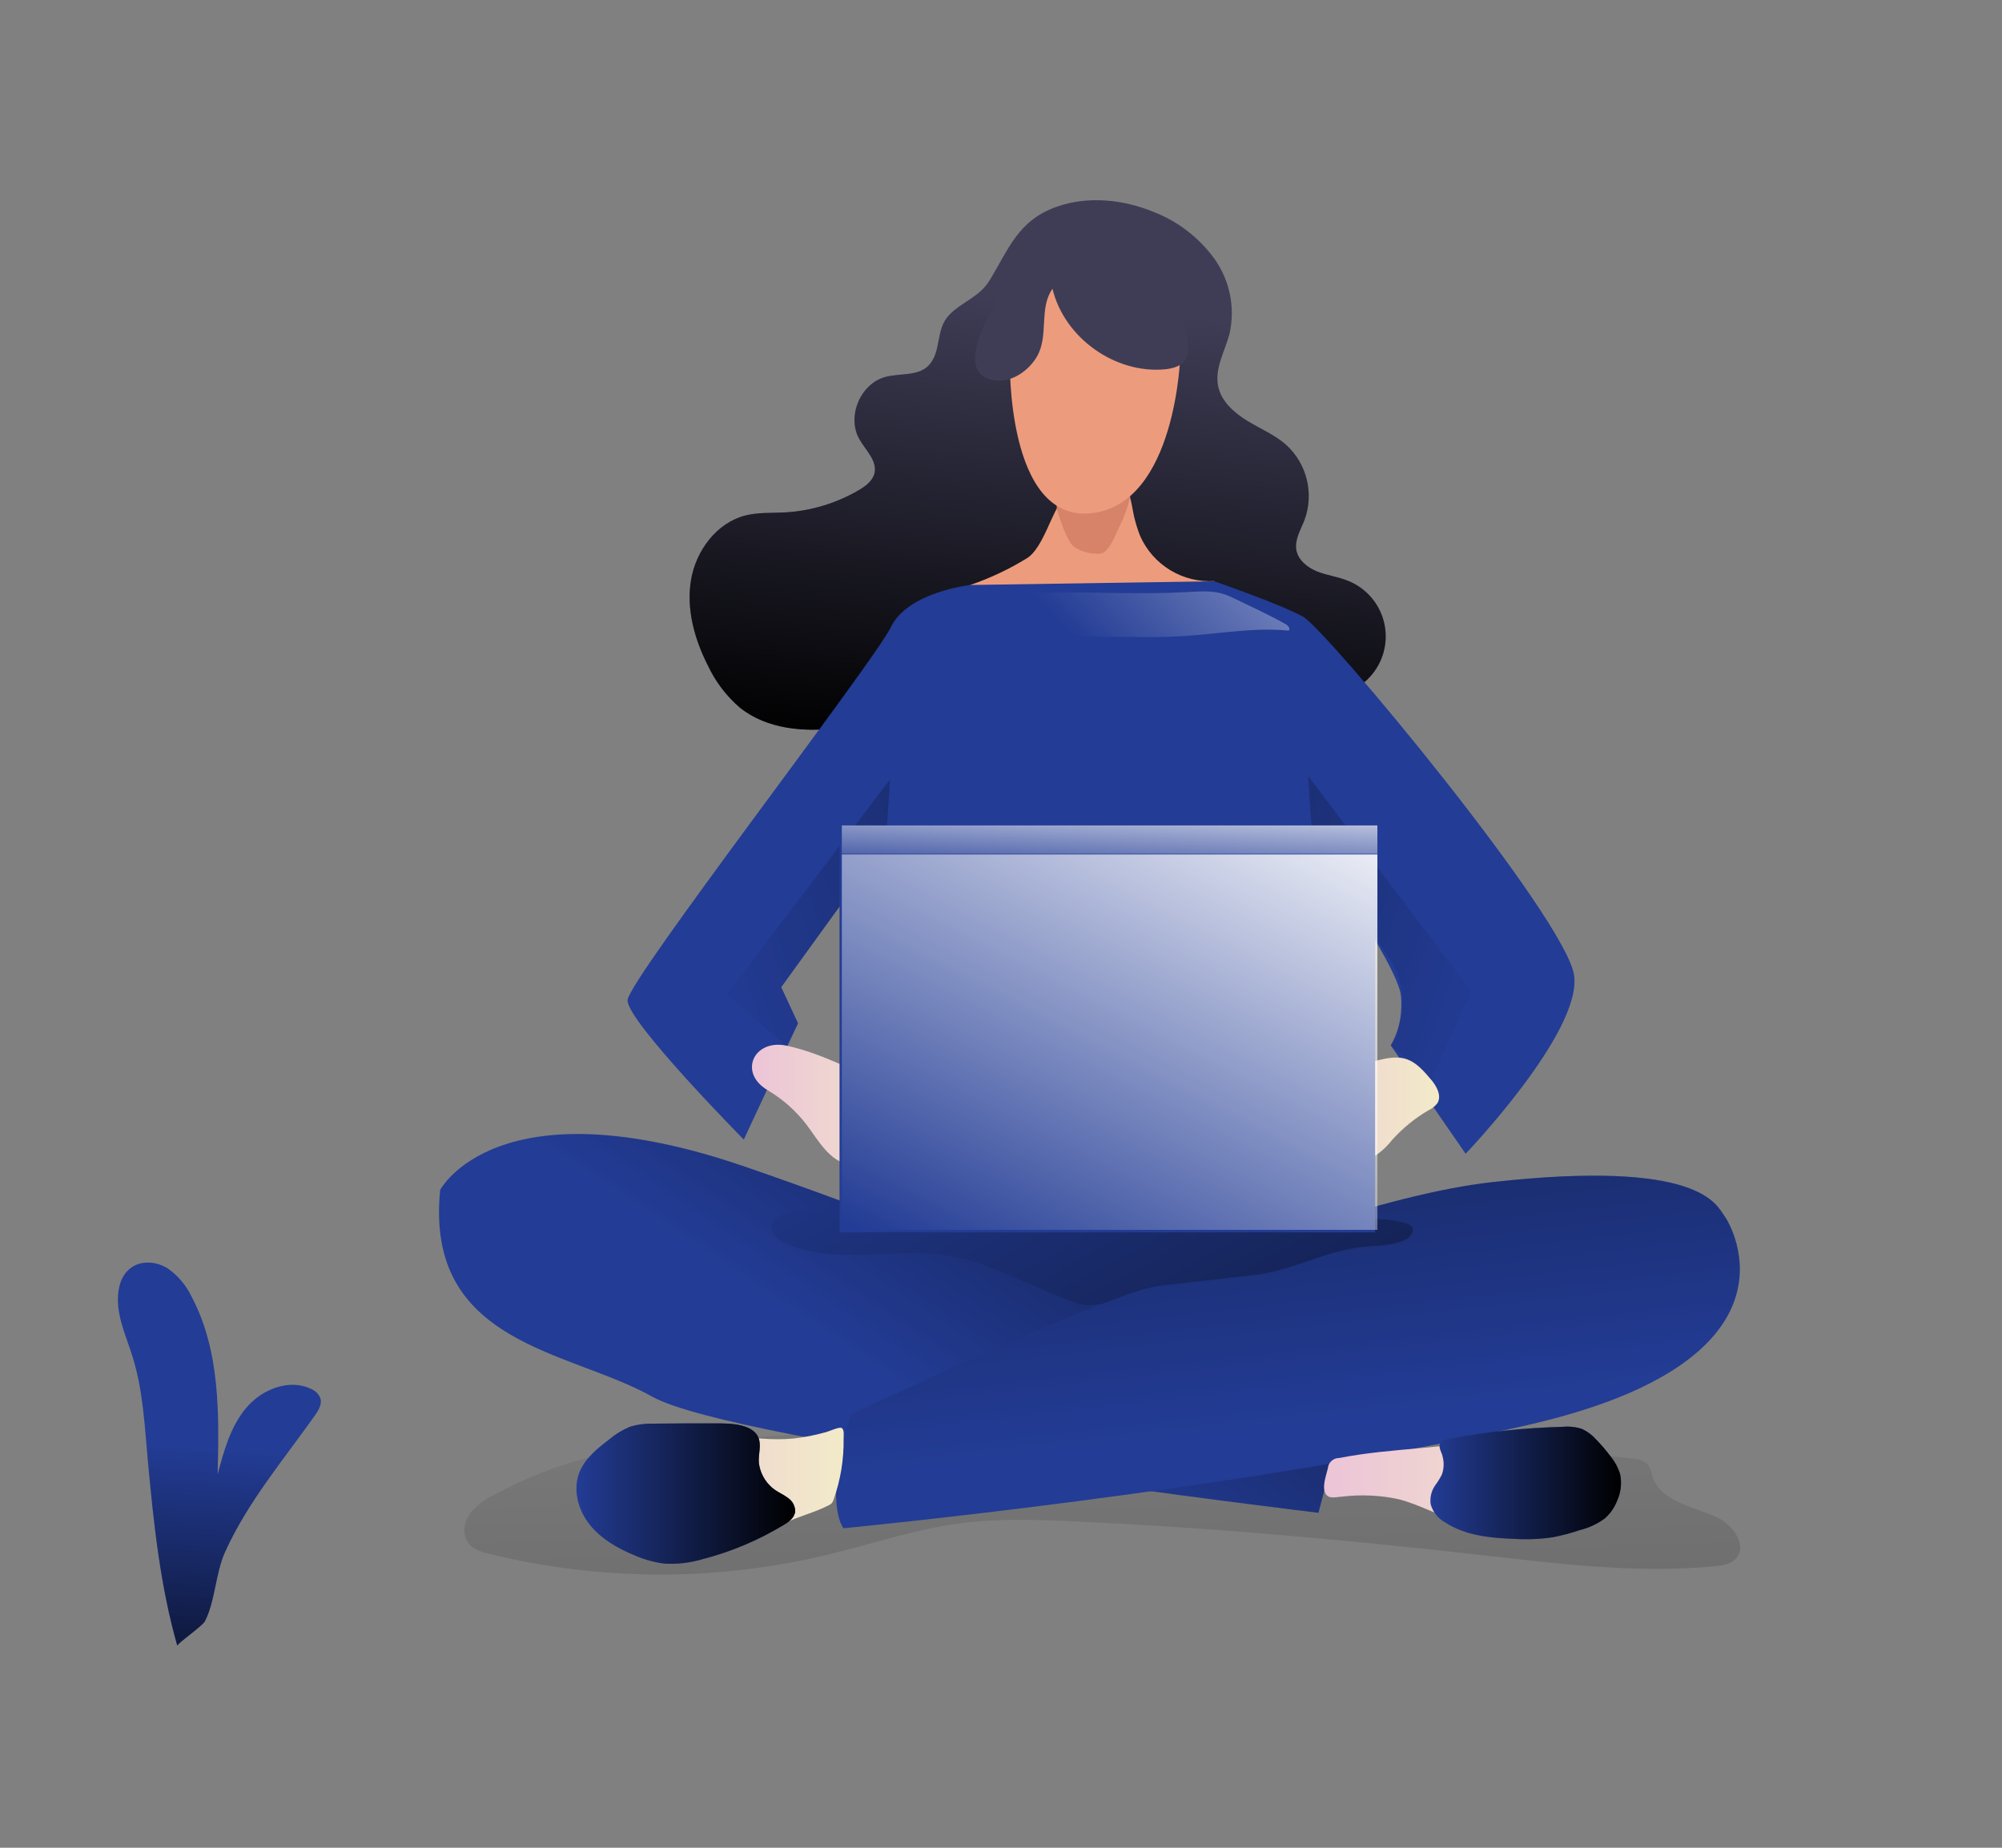 <svg width="130" height="120" viewBox="0 0 130 120" fill="none" xmlns="http://www.w3.org/2000/svg">
<rect x="0" y="0" width="130" height="120" fill="#808080" stroke="none"/>
<path d="M20.445 91.927C20.681 91.595 20.926 91.192 20.803 90.803C20.748 90.669 20.667 90.547 20.565 90.445C20.462 90.342 20.34 90.261 20.206 90.206C18.787 89.51 17 90.227 15.984 91.437C14.968 92.647 14.535 94.228 14.131 95.757C14.233 91.837 14.29 87.72 12.461 84.251C12.111 83.499 11.57 82.852 10.892 82.374C10.19 81.938 9.234 81.836 8.553 82.303C7.871 82.769 7.656 83.599 7.656 84.394C7.656 85.706 8.254 86.934 8.63 88.186C9.294 90.34 9.392 92.62 9.601 94.867C9.975 98.901 10.402 102.991 11.517 106.888C11.475 106.744 13.139 105.621 13.309 105.28C13.973 103.998 13.988 102.167 14.621 100.777C16.085 97.547 18.413 94.801 20.445 91.927Z" fill="#233C95"/>
<path d="M20.445 91.927C20.681 91.595 20.926 91.192 20.803 90.803C20.748 90.669 20.667 90.547 20.565 90.445C20.462 90.342 20.34 90.261 20.206 90.206C18.787 89.51 17 90.227 15.984 91.437C14.968 92.647 14.535 94.228 14.131 95.757C14.233 91.837 14.29 87.72 12.461 84.251C12.111 83.499 11.57 82.852 10.892 82.374C10.19 81.938 9.234 81.836 8.553 82.303C7.871 82.769 7.656 83.599 7.656 84.394C7.656 85.706 8.254 86.934 8.63 88.186C9.294 90.34 9.392 92.62 9.601 94.867C9.975 98.901 10.402 102.991 11.517 106.888C11.475 106.744 13.139 105.621 13.309 105.28C13.973 103.998 13.988 102.167 14.621 100.777C16.085 97.547 18.413 94.801 20.445 91.927Z" fill="url(#paint0_linear_2338_30260)"/>
<path d="M68.673 13.406C70.675 12.719 72.919 12.952 74.882 13.752C76.483 14.368 77.87 15.436 78.874 16.827C79.367 17.525 79.707 18.319 79.873 19.157C80.039 19.995 80.026 20.859 79.836 21.692C79.537 22.806 78.883 23.891 79.089 25.026C79.268 26.024 80.096 26.777 80.959 27.309C81.823 27.841 82.785 28.232 83.541 28.91C84.194 29.516 84.653 30.301 84.86 31.166C85.067 32.032 85.014 32.94 84.706 33.775C84.461 34.405 84.064 35.036 84.174 35.705C84.285 36.374 84.909 36.873 85.552 37.124C86.194 37.375 86.893 37.459 87.536 37.722C88.143 37.964 88.679 38.356 89.095 38.861C89.51 39.365 89.792 39.967 89.913 40.609C90.034 41.252 89.991 41.914 89.788 42.535C89.585 43.157 89.229 43.717 88.752 44.164C87.876 44.989 86.675 45.359 85.513 45.658C81.005 46.791 76.337 47.152 71.709 46.725C68.144 46.393 64.573 45.592 61.014 46.005C58.794 46.262 56.649 46.988 54.441 47.278C52.233 47.567 49.798 47.355 48.05 45.96C47.173 45.207 46.465 44.278 45.973 43.232C45.1 41.514 44.554 39.56 44.873 37.662C45.193 35.765 46.526 33.963 48.393 33.479C49.224 33.267 50.099 33.324 50.957 33.279C52.653 33.185 54.302 32.688 55.768 31.83C56.21 31.57 56.664 31.232 56.783 30.739C56.981 29.92 56.207 29.245 55.794 28.504C54.97 27.034 55.881 24.898 57.513 24.473C58.469 24.225 59.64 24.443 60.312 23.72C61.155 22.824 60.728 21.396 61.636 20.451C62.449 19.609 63.584 19.292 64.236 18.243C65.511 16.176 66.091 14.296 68.673 13.406Z" fill="#3F3D56"/>
<path d="M68.673 13.406C70.675 12.719 72.919 12.952 74.882 13.752C76.483 14.368 77.87 15.436 78.874 16.827C79.367 17.525 79.707 18.319 79.873 19.157C80.039 19.995 80.026 20.859 79.836 21.692C79.537 22.806 78.883 23.891 79.089 25.026C79.268 26.024 80.096 26.777 80.959 27.309C81.823 27.841 82.785 28.232 83.541 28.91C84.194 29.516 84.653 30.301 84.86 31.166C85.067 32.032 85.014 32.94 84.706 33.775C84.461 34.405 84.064 35.036 84.174 35.705C84.285 36.374 84.909 36.873 85.552 37.124C86.194 37.375 86.893 37.459 87.536 37.722C88.143 37.964 88.679 38.356 89.095 38.861C89.51 39.365 89.792 39.967 89.913 40.609C90.034 41.252 89.991 41.914 89.788 42.535C89.585 43.157 89.229 43.717 88.752 44.164C87.876 44.989 86.675 45.359 85.513 45.658C81.005 46.791 76.337 47.152 71.709 46.725C68.144 46.393 64.573 45.592 61.014 46.005C58.794 46.262 56.649 46.988 54.441 47.278C52.233 47.567 49.798 47.355 48.05 45.96C47.173 45.207 46.465 44.278 45.973 43.232C45.1 41.514 44.554 39.56 44.873 37.662C45.193 35.765 46.526 33.963 48.393 33.479C49.224 33.267 50.099 33.324 50.957 33.279C52.653 33.185 54.302 32.688 55.768 31.83C56.21 31.57 56.664 31.232 56.783 30.739C56.981 29.92 56.207 29.245 55.794 28.504C54.97 27.034 55.881 24.898 57.513 24.473C58.469 24.225 59.64 24.443 60.312 23.72C61.155 22.824 60.728 21.396 61.636 20.451C62.449 19.609 63.584 19.292 64.236 18.243C65.511 16.176 66.091 14.296 68.673 13.406Z" fill="url(#paint1_linear_2338_30260)"/>
<path d="M32.068 97.09C31.442 97.376 30.895 97.811 30.476 98.357C30.096 98.928 30.012 99.752 30.458 100.272C30.774 100.646 31.279 100.789 31.758 100.909C38.936 102.675 46.431 102.705 53.623 100.995C56.534 100.299 59.387 99.319 62.354 98.928C64.745 98.614 67.18 98.689 69.597 98.796C78.493 99.191 87.37 99.992 96.217 100.995C101.237 101.566 106.296 102.191 111.324 101.722C111.823 101.674 112.364 101.596 112.708 101.231C113.503 100.392 112.538 99.023 111.489 98.542C109.938 97.822 107.828 97.52 107.306 95.889C107.257 95.613 107.156 95.349 107.007 95.112C106.736 94.862 106.381 94.723 106.012 94.724C85.711 92.363 65.228 91.999 44.857 93.636C40.112 94.013 36.257 94.819 32.068 97.09Z" fill="url(#paint2_linear_2338_30260)"/>
<path d="M28.583 77.277C28.583 77.277 32.273 70.234 48.375 75.768C64.477 81.302 87.458 91.201 87.458 91.201L85.614 98.247C85.614 98.247 47.706 93.717 42.336 90.696C36.967 87.675 27.576 87.344 28.583 77.277Z" fill="#233C95"/>
<path d="M28.583 77.277C28.583 77.277 32.273 70.234 48.375 75.768C64.477 81.302 87.458 91.201 87.458 91.201L85.614 98.247C85.614 98.247 47.706 93.717 42.336 90.696C36.967 87.675 27.576 87.344 28.583 77.277Z" fill="url(#paint3_linear_2338_30260)"/>
<path d="M55.259 91.87C55.259 91.87 83.272 78.299 96.87 76.775C110.468 75.251 111.463 78.284 111.968 78.956C112.473 79.628 117.502 88.347 99.219 92.543C80.935 96.738 54.769 99.251 54.769 99.251C54.769 99.251 53.413 97.574 55.259 91.87Z" fill="#233C95"/>
<path d="M55.259 91.87C55.259 91.87 83.272 78.299 96.87 76.775C110.468 75.251 111.463 78.284 111.968 78.956C112.473 79.628 117.502 88.347 99.219 92.543C80.935 96.738 54.769 99.251 54.769 99.251C54.769 99.251 53.413 97.574 55.259 91.87Z" fill="url(#paint4_linear_2338_30260)"/>
<path d="M66.687 36.252C65.526 36.967 64.29 37.55 63 37.991C63.684 39.109 64.614 40.055 65.719 40.758C67.33 41.732 69.272 41.998 71.154 42.016C72.219 42.058 73.283 41.93 74.306 41.637C75.678 41.194 76.852 40.295 77.949 39.36C78.439 38.935 78.971 38.371 78.845 37.737C77.842 37.796 76.844 37.548 75.986 37.026C75.127 36.504 74.447 35.733 74.038 34.815C73.873 34.396 73.739 33.966 73.637 33.527C73.589 33.342 73.407 32.171 73.279 32.033C73.122 31.882 72.933 31.771 72.725 31.707C72.517 31.643 72.297 31.629 72.084 31.666C71.121 31.839 69.786 31.51 69.096 32.296C68.289 33.196 67.766 35.571 66.687 36.252Z" fill="#EC9C7D"/>
<path d="M69.778 35.535C70.278 35.861 70.874 36.008 71.469 35.95C72.067 35.882 72.533 34.456 72.82 33.928C72.904 33.762 72.976 33.59 73.035 33.414C73.29 32.786 73.446 32.123 73.498 31.448C73.498 31.636 72.252 31.833 72.091 31.857C71.571 31.935 71.042 31.961 70.519 32.015C69.793 32.09 68.341 32.123 68.663 33.172C68.825 33.706 69.309 35.242 69.778 35.535Z" fill="#D68369"/>
<path d="M63.008 37.991C63.008 37.991 58.95 38.446 57.86 40.71C56.769 42.975 40.828 63.607 40.751 64.949C40.673 66.29 48.298 74.008 48.298 74.008L51.821 66.458L50.73 64.112L57.525 54.718L57.256 78.98L71.548 84.687L84.62 79.662L85.104 54.634C85.104 54.634 90.808 62.684 90.975 64.698C91.143 66.712 90.306 67.886 90.306 67.886L95.171 74.929C95.171 74.929 102.718 67.046 102.216 63.356C101.714 59.666 86.114 40.878 84.62 40.053C83.126 39.228 78.847 37.749 78.847 37.749L63.008 37.991Z" fill="#233C95"/>
<path d="M54.718 78.161C53.501 78.294 52.294 78.513 51.109 78.819C50.702 78.923 50.239 79.091 50.111 79.491C49.934 80.035 50.508 80.519 51.031 80.752C54.273 82.195 58.068 80.997 61.575 81.559C64.581 82.043 67.226 83.794 70.139 84.687C70.277 84.74 70.424 84.766 70.572 84.765C70.9 84.771 71.227 84.745 71.549 84.687C72.942 84.206 74.113 83.635 75.643 83.462L81.398 82.814C83.803 82.542 85.778 81.376 88.171 81.021C89.19 80.868 90.263 80.964 91.21 80.54C91.557 80.381 91.909 79.978 91.688 79.67C91.594 79.564 91.469 79.49 91.33 79.458C90.293 79.121 89.181 79.144 88.094 79.159C76.987 79.356 65.765 76.966 54.718 78.161Z" fill="#233C95"/>
<path d="M54.718 78.161C53.501 78.294 52.294 78.513 51.109 78.819C50.702 78.923 50.239 79.091 50.111 79.491C49.934 80.035 50.508 80.519 51.031 80.752C54.273 82.195 58.068 80.997 61.575 81.559C64.581 82.043 67.226 83.794 70.139 84.687C70.277 84.74 70.424 84.766 70.572 84.765C70.9 84.771 71.227 84.745 71.549 84.687C72.942 84.206 74.113 83.635 75.643 83.462L81.398 82.814C83.803 82.542 85.778 81.376 88.171 81.021C89.19 80.868 90.263 80.964 91.21 80.54C91.557 80.381 91.909 79.978 91.688 79.67C91.594 79.564 91.469 79.49 91.33 79.458C90.293 79.121 89.181 79.144 88.094 79.159C76.987 79.356 65.765 76.966 54.718 78.161Z" fill="url(#paint5_linear_2338_30260)"/>
<path d="M84.945 50.4L85.226 54.509L90.306 62.394C90.74 63.069 91.003 63.84 91.07 64.641C91.138 65.441 91.009 66.245 90.694 66.984L90.309 67.88L92.929 70.13L95.538 64.369L84.945 50.4Z" fill="url(#paint6_linear_2338_30260)"/>
<path d="M57.901 70.59C58.418 70.77 58.908 71.022 59.356 71.337C60.492 72.206 60.865 73.745 60.958 75.173C60.995 75.436 60.961 75.705 60.859 75.95C60.74 76.133 60.572 76.279 60.375 76.374C60.178 76.468 59.959 76.507 59.742 76.485C58.69 76.485 57.752 75.774 56.703 75.672C56.165 75.619 55.615 75.726 55.087 75.619C53.843 75.365 53.15 74.086 52.397 73.073C51.702 72.159 50.837 71.388 49.849 70.802C47.921 69.664 48.952 67.479 51.044 67.904C53.356 68.379 55.699 69.696 57.901 70.59Z" fill="url(#paint7_linear_2338_30260)"/>
<path d="M84.673 69.978C84.189 70.062 83.722 70.228 83.293 70.468C82.677 70.859 82.298 71.525 81.799 72.045C81.375 72.473 80.831 72.846 80.678 73.429C80.6 73.788 80.645 74.163 80.807 74.493C81.059 75.013 81.481 75.433 82.004 75.68C82.527 75.928 83.119 75.99 83.681 75.855C84.141 75.73 84.557 75.473 85.014 75.344C86.433 74.941 88.098 75.774 89.362 75.018C89.761 74.737 90.116 74.397 90.416 74.011C91.096 73.258 91.888 72.614 92.765 72.102C92.987 71.999 93.181 71.846 93.332 71.654C93.631 71.182 93.306 70.566 92.947 70.136C91.898 68.881 91.295 68.442 89.714 68.803C88.023 69.186 86.35 69.586 84.673 69.978Z" fill="url(#paint8_linear_2338_30260)"/>
<path d="M51.531 93.421C48.714 93.702 45.89 92.659 43.069 92.925C42.052 93.034 41.054 93.275 40.099 93.642C39.636 93.784 39.208 94.023 38.844 94.344C38.217 94.963 38.094 95.946 38.247 96.812C38.545 98.503 39.788 99.947 41.324 100.714C42.273 101.201 43.339 101.413 44.402 101.327C44.907 101.266 45.406 101.166 45.896 101.028C46.998 100.797 48.071 100.443 49.093 99.97C49.738 99.642 50.333 99.223 50.981 98.907C51.902 98.459 52.915 98.228 53.82 97.753C53.89 97.723 53.954 97.679 54.008 97.625C54.064 97.555 54.106 97.475 54.131 97.389C54.581 96.12 54.801 94.781 54.779 93.436C54.779 93.245 54.842 92.838 54.645 92.734C54.492 92.656 53.835 92.955 53.659 93.002C52.962 93.2 52.251 93.34 51.531 93.421Z" fill="url(#paint9_linear_2338_30260)"/>
<path d="M90.799 97.359C92.155 97.703 93.386 98.426 94.731 98.805C95.886 99.102 97.076 99.239 98.269 99.215C100.061 99.215 101.947 99.077 103.501 98.166C103.751 98.034 103.97 97.849 104.143 97.625C104.543 97.054 104.367 96.266 104.101 95.62C103.641 94.488 102.885 93.385 101.747 92.931C100.402 92.408 98.905 92.931 97.507 93.269C94.065 94.132 90.446 94.001 86.965 94.688C86.779 94.684 86.599 94.752 86.461 94.877C86.323 95.002 86.239 95.175 86.224 95.36C86.126 95.778 85.869 96.469 86.027 96.899C86.209 97.401 86.705 97.222 87.141 97.198C88.361 97.048 89.597 97.103 90.799 97.359Z" fill="url(#paint10_linear_2338_30260)"/>
<path d="M93.626 95.77C93.503 96.012 93.359 96.243 93.196 96.46C92.948 96.815 92.842 97.25 92.897 97.679C92.966 97.932 93.086 98.168 93.249 98.373C93.412 98.578 93.614 98.749 93.844 98.874C95.153 99.729 96.787 99.887 98.35 99.941C99.187 99.993 100.028 99.955 100.857 99.83C101.448 99.714 102.031 99.558 102.602 99.364C103.181 99.222 103.726 98.967 104.206 98.614C104.573 98.289 104.854 97.879 105.025 97.419C105.256 96.895 105.319 96.313 105.204 95.752C105.076 95.323 104.862 94.923 104.577 94.578C104.284 94.185 103.964 93.813 103.621 93.463C103.37 93.183 103.065 92.958 102.724 92.8C102.315 92.668 101.883 92.622 101.455 92.665C98.999 92.725 96.552 92.982 94.137 93.433C93.948 93.455 93.768 93.525 93.614 93.636C93.3 93.908 93.614 94.27 93.674 94.584C93.781 94.974 93.764 95.389 93.626 95.77Z" fill="#233C95"/>
<path d="M50.311 96.753C50.592 96.947 50.909 97.082 51.178 97.291C51.319 97.387 51.434 97.516 51.514 97.667C51.594 97.818 51.635 97.986 51.635 98.157C51.596 98.57 51.21 98.853 50.858 99.054C49.236 100.034 47.481 100.774 45.647 101.25C44.846 101.49 44.011 101.591 43.176 101.549C42.494 101.468 41.828 101.285 41.201 101.008C40.098 100.554 39.029 99.941 38.287 99.009C37.546 98.077 37.188 96.777 37.609 95.662C37.965 94.718 38.804 94.052 39.605 93.445C40.014 93.104 40.475 92.83 40.971 92.635C41.456 92.499 41.96 92.439 42.465 92.456C43.788 92.435 45.109 92.438 46.433 92.438C47.329 92.438 49.107 92.423 49.313 93.592C49.409 94.126 49.182 94.664 49.313 95.22C49.442 95.838 49.798 96.385 50.311 96.753Z" fill="#233C95"/>
<path d="M93.626 95.77C93.503 96.012 93.359 96.243 93.196 96.46C92.948 96.815 92.842 97.25 92.897 97.679C92.966 97.932 93.086 98.168 93.249 98.373C93.412 98.578 93.614 98.749 93.844 98.874C95.153 99.729 96.787 99.887 98.35 99.941C99.187 99.993 100.028 99.955 100.857 99.83C101.448 99.714 102.031 99.558 102.602 99.364C103.181 99.222 103.726 98.967 104.206 98.614C104.573 98.289 104.854 97.879 105.025 97.419C105.256 96.895 105.319 96.313 105.204 95.752C105.076 95.323 104.862 94.923 104.577 94.578C104.284 94.185 103.964 93.813 103.621 93.463C103.37 93.183 103.065 92.958 102.724 92.8C102.315 92.668 101.883 92.622 101.455 92.665C98.999 92.725 96.552 92.982 94.137 93.433C93.948 93.455 93.768 93.525 93.614 93.636C93.3 93.908 93.614 94.27 93.674 94.584C93.781 94.974 93.764 95.389 93.626 95.77Z" fill="url(#paint11_linear_2338_30260)"/>
<path d="M50.311 96.753C50.592 96.947 50.909 97.082 51.178 97.291C51.319 97.387 51.434 97.516 51.514 97.667C51.594 97.818 51.635 97.986 51.635 98.157C51.596 98.57 51.21 98.853 50.858 99.054C49.236 100.034 47.481 100.774 45.647 101.25C44.846 101.49 44.011 101.591 43.176 101.549C42.494 101.468 41.828 101.285 41.201 101.008C40.098 100.554 39.029 99.941 38.287 99.009C37.546 98.077 37.188 96.777 37.609 95.662C37.965 94.718 38.804 94.052 39.605 93.445C40.014 93.104 40.475 92.83 40.971 92.635C41.456 92.499 41.96 92.439 42.465 92.456C43.788 92.435 45.109 92.438 46.433 92.438C47.329 92.438 49.107 92.423 49.313 93.592C49.409 94.126 49.182 94.664 49.313 95.22C49.442 95.838 49.798 96.385 50.311 96.753Z" fill="url(#paint12_linear_2338_30260)"/>
<path d="M65.575 23.35C65.575 23.35 65.323 33.918 70.86 33.33C76.397 32.741 76.648 23.021 76.648 23.021C76.648 23.021 74.383 17.317 69.602 18.157C64.822 18.996 65.575 23.35 65.575 23.35Z" fill="#EC9C7D"/>
<path d="M68.344 18.755C69.103 21.928 72.39 24.282 75.638 23.986C76.197 23.933 76.833 23.747 77.048 23.23C77.128 22.993 77.154 22.741 77.123 22.492C77.052 20.872 76.52 19.306 75.59 17.978C75.122 17.321 74.522 16.77 73.83 16.358C73.137 15.947 72.365 15.684 71.565 15.587C69.247 15.369 67.083 16.809 65.509 18.536C64.526 19.621 61.553 24.563 64.794 24.718C65.831 24.766 66.835 24.013 67.334 23.159C68.123 21.793 67.442 20.033 68.344 18.755Z" fill="#3F3D56"/>
<path d="M57.801 50.609L57.521 54.718L50.729 64.109L51.817 66.457L51.028 67.904L47.203 64.584L57.801 50.609Z" fill="url(#paint13_linear_2338_30260)"/>
<path d="M63.312 38.876C63.537 39.474 64.287 39.641 64.911 39.793C66.106 40.092 67.236 40.69 68.44 40.988C69.699 41.263 70.986 41.385 72.273 41.353C73.899 41.38 75.527 41.407 77.15 41.29C79.325 41.138 81.503 40.737 83.673 40.956C83.819 40.848 83.649 40.63 83.49 40.54C82.361 39.901 81.178 39.366 80.009 38.801C79.041 38.329 78.216 38.386 77.141 38.449C74.198 38.616 71.249 38.449 68.302 38.478C66.632 38.487 64.964 38.62 63.312 38.876Z" fill="url(#paint14_linear_2338_30260)"/>
<path d="M89.293 53.606H54.516V80.037H89.293V53.606Z" fill="#233C95"/>
<path d="M89.441 53.606H54.664V55.455H89.441V53.606Z" fill="url(#paint15_linear_2338_30260)"/>
<path d="M89.441 55.492H54.664V79.871H89.441V55.492Z" fill="url(#paint16_linear_2338_30260)"/>
<defs>
<linearGradient id="paint0_linear_2338_30260" x1="13.815" y1="94.03" x2="12.35" y2="116.121" gradientUnits="userSpaceOnUse">
<stop stop-opacity="0"/>
<stop offset="0.99"/>
</linearGradient>
<linearGradient id="paint1_linear_2338_30260" x1="69.384" y1="19.683" x2="66.399" y2="49.835" gradientUnits="userSpaceOnUse">
<stop stop-opacity="0"/>
<stop offset="0.99"/>
</linearGradient>
<linearGradient id="paint2_linear_2338_30260" x1="71.115" y1="83.949" x2="75.355" y2="230.698" gradientUnits="userSpaceOnUse">
<stop stop-opacity="0"/>
<stop offset="0.99"/>
</linearGradient>
<linearGradient id="paint3_linear_2338_30260" x1="56.383" y1="88.82" x2="85.28" y2="45.79" gradientUnits="userSpaceOnUse">
<stop stop-opacity="0"/>
<stop offset="0.99"/>
</linearGradient>
<linearGradient id="paint4_linear_2338_30260" x1="83.935" y1="92.489" x2="76.868" y2="30.536" gradientUnits="userSpaceOnUse">
<stop stop-opacity="0"/>
<stop offset="0.99"/>
</linearGradient>
<linearGradient id="paint5_linear_2338_30260" x1="61.48" y1="62.352" x2="96.341" y2="126.892" gradientUnits="userSpaceOnUse">
<stop stop-opacity="0"/>
<stop offset="0.99"/>
</linearGradient>
<linearGradient id="paint6_linear_2338_30260" x1="97.82" y1="63.404" x2="20.761" y2="36.198" gradientUnits="userSpaceOnUse">
<stop stop-opacity="0"/>
<stop offset="0.99"/>
</linearGradient>
<linearGradient id="paint7_linear_2338_30260" x1="48.818" y1="72.168" x2="60.967" y2="72.168" gradientUnits="userSpaceOnUse">
<stop stop-color="#ECC4D7"/>
<stop offset="0.42" stop-color="#EFD4D1"/>
<stop offset="1" stop-color="#F2EAC9"/>
</linearGradient>
<linearGradient id="paint8_linear_2338_30260" x1="80.625" y1="72.305" x2="93.437" y2="72.305" gradientUnits="userSpaceOnUse">
<stop stop-color="#ECC4D7"/>
<stop offset="0.42" stop-color="#EFD4D1"/>
<stop offset="1" stop-color="#F2EAC9"/>
</linearGradient>
<linearGradient id="paint9_linear_2338_30260" x1="38.19" y1="97.039" x2="54.794" y2="97.039" gradientUnits="userSpaceOnUse">
<stop stop-color="#ECC4D7"/>
<stop offset="0.42" stop-color="#EFD4D1"/>
<stop offset="1" stop-color="#F2EAC9"/>
</linearGradient>
<linearGradient id="paint10_linear_2338_30260" x1="85.976" y1="95.952" x2="104.379" y2="95.952" gradientUnits="userSpaceOnUse">
<stop stop-color="#ECC4D7"/>
<stop offset="0.42" stop-color="#EFD4D1"/>
<stop offset="1" stop-color="#F2EAC9"/>
</linearGradient>
<linearGradient id="paint11_linear_2338_30260" x1="92.864" y1="96.32" x2="105.252" y2="96.32" gradientUnits="userSpaceOnUse">
<stop stop-opacity="0"/>
<stop offset="0.99"/>
</linearGradient>
<linearGradient id="paint12_linear_2338_30260" x1="37.43" y1="97.007" x2="51.638" y2="97.007" gradientUnits="userSpaceOnUse">
<stop stop-opacity="0"/>
<stop offset="0.99"/>
</linearGradient>
<linearGradient id="paint13_linear_2338_30260" x1="44.61" y1="62.716" x2="121.67" y2="35.511" gradientUnits="userSpaceOnUse">
<stop stop-opacity="0"/>
<stop offset="0.99"/>
</linearGradient>
<linearGradient id="paint14_linear_2338_30260" x1="70.77" y1="42.494" x2="94.641" y2="19.881" gradientUnits="userSpaceOnUse">
<stop stop-color="white" stop-opacity="0"/>
<stop offset="0.76" stop-color="white" stop-opacity="0.76"/>
<stop offset="0.99" stop-color="white"/>
</linearGradient>
<linearGradient id="paint15_linear_2338_30260" x1="71.917" y1="57.708" x2="72.23" y2="50.483" gradientUnits="userSpaceOnUse">
<stop stop-color="white" stop-opacity="0"/>
<stop offset="0.76" stop-color="white" stop-opacity="0.76"/>
<stop offset="0.99" stop-color="white"/>
</linearGradient>
<linearGradient id="paint16_linear_2338_30260" x1="63.718" y1="83.827" x2="82.587" y2="47.281" gradientUnits="userSpaceOnUse">
<stop stop-color="white" stop-opacity="0"/>
<stop offset="0.76" stop-color="white" stop-opacity="0.76"/>
<stop offset="0.99" stop-color="white"/>
</linearGradient>
</defs>
</svg>
